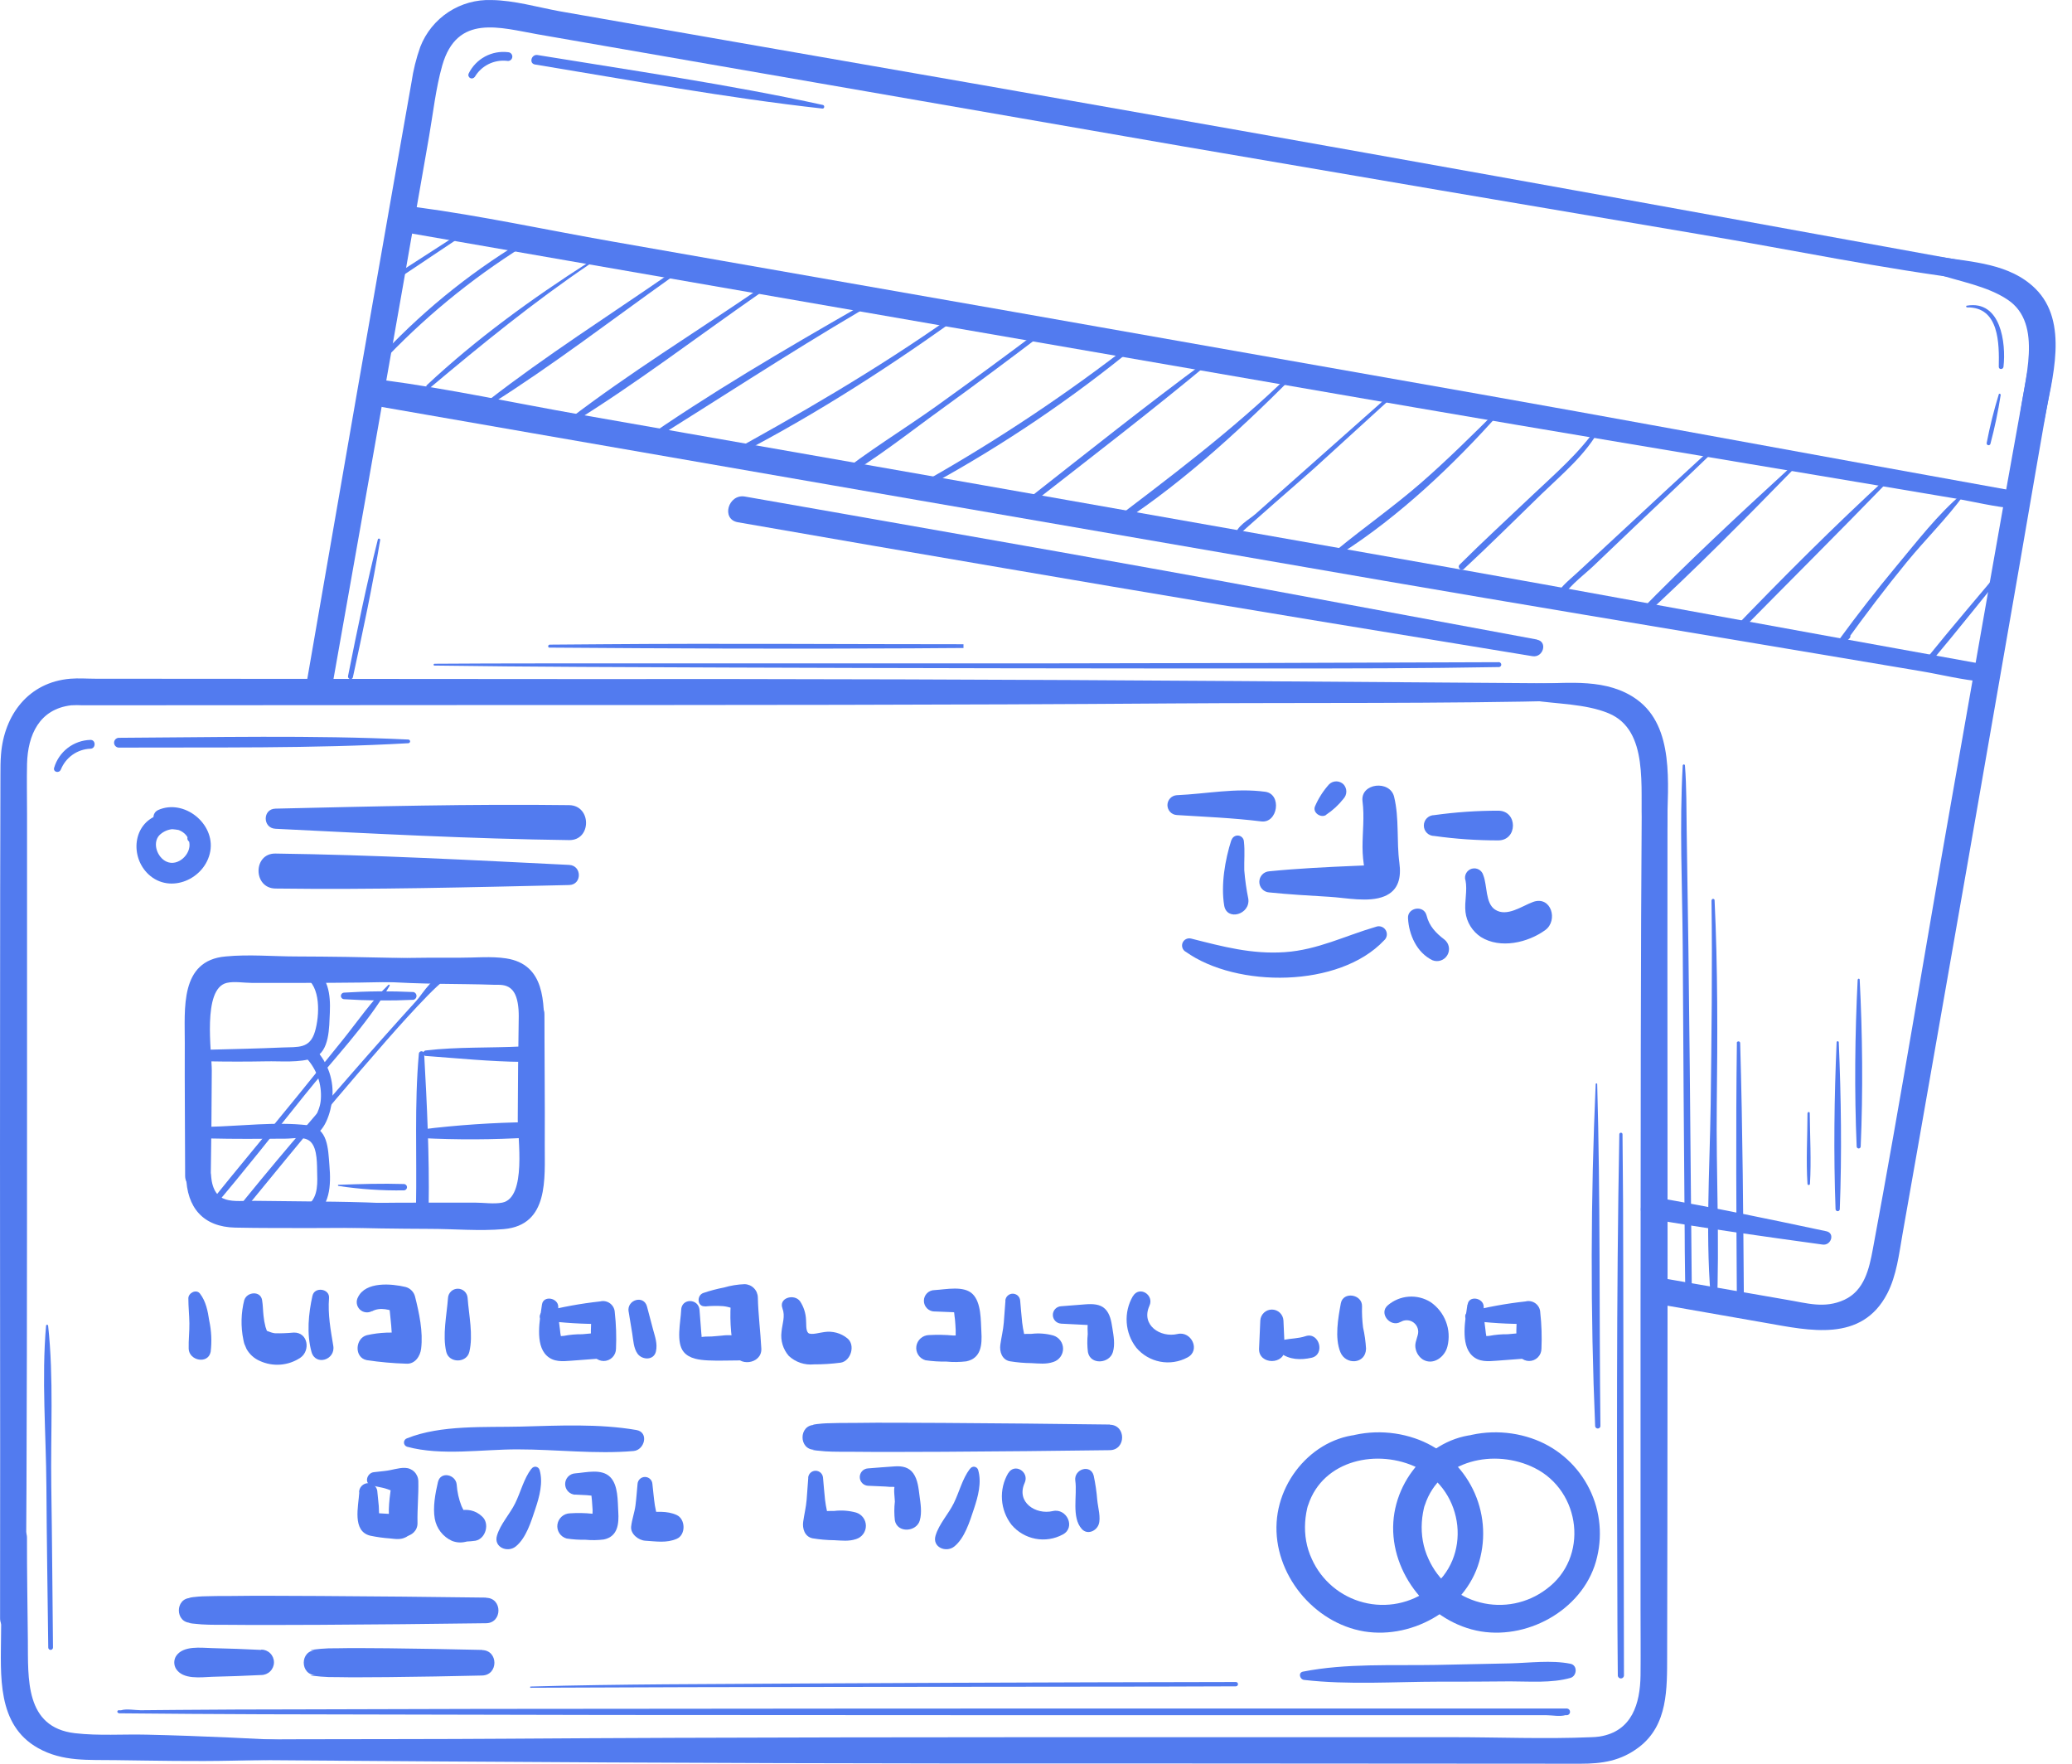 <?xml version="1.0" encoding="UTF-8"?> <svg xmlns="http://www.w3.org/2000/svg" width="94" height="80" viewBox="0 0 94 80" fill="none"> <path d="M20.734 10.658L18.154 12.324C18.039 12.399 18.154 12.583 18.26 12.507L20.816 10.798C20.903 10.74 20.816 10.597 20.732 10.656L20.734 10.658Z" fill="#527BEF"></path> <path d="M24.098 10.701C21.628 12.137 19.378 13.919 17.415 15.995C17.311 16.108 17.477 16.276 17.584 16.165C19.551 14.121 21.778 12.345 24.207 10.882C24.225 10.865 24.236 10.842 24.239 10.818C24.242 10.793 24.237 10.769 24.224 10.748C24.212 10.726 24.192 10.71 24.169 10.701C24.146 10.693 24.121 10.692 24.098 10.699V10.701Z" fill="#527BEF"></path> <path d="M26.708 11.893C24.14 13.536 21.597 15.378 19.366 17.468C19.278 17.55 19.408 17.674 19.497 17.599C21.852 15.623 24.207 13.702 26.757 11.977C26.808 11.943 26.757 11.859 26.708 11.893Z" fill="#527BEF"></path> <path d="M30.326 12.448C27.599 14.332 24.762 16.135 22.143 18.171C22.05 18.242 22.17 18.395 22.271 18.333C25.069 16.573 27.727 14.525 30.421 12.611C30.52 12.541 30.421 12.379 30.326 12.448Z" fill="#527BEF"></path> <path d="M34.337 13.169C31.504 15.101 28.543 16.926 25.819 19.011C25.708 19.096 25.805 19.284 25.933 19.206C28.853 17.406 31.615 15.29 34.432 13.332C34.529 13.264 34.432 13.104 34.337 13.171V13.169Z" fill="#527BEF"></path> <path d="M38.973 13.916C35.587 15.858 32.173 17.851 28.973 20.091C28.855 20.175 28.962 20.37 29.09 20.29C32.421 18.224 35.689 16.072 39.068 14.084C39.086 14.069 39.098 14.049 39.103 14.027C39.107 14.004 39.103 13.981 39.091 13.961C39.08 13.941 39.061 13.926 39.04 13.919C39.018 13.911 38.994 13.912 38.973 13.921V13.916Z" fill="#527BEF"></path> <path d="M43.113 14.407C39.745 16.78 36.22 18.821 32.611 20.796C32.474 20.871 32.595 21.07 32.732 21.002C36.395 19.177 39.885 16.955 43.213 14.586C43.317 14.513 43.213 14.339 43.113 14.414V14.407Z" fill="#527BEF"></path> <path d="M47.205 14.954C45.635 16.135 44.053 17.296 42.459 18.437C40.953 19.511 39.336 20.485 37.895 21.645C37.801 21.723 37.923 21.871 38.025 21.812C39.668 20.88 41.194 19.655 42.726 18.549C44.257 17.442 45.803 16.292 47.32 15.137C47.428 15.055 47.32 14.872 47.214 14.954H47.205Z" fill="#527BEF"></path> <path d="M51.389 15.544C48.446 17.834 45.341 19.909 42.098 21.75C42.071 21.77 42.053 21.799 42.047 21.832C42.04 21.864 42.046 21.898 42.062 21.927C42.079 21.955 42.106 21.977 42.137 21.987C42.169 21.997 42.203 21.996 42.233 21.982C45.526 20.179 48.643 18.071 51.543 15.687C51.647 15.601 51.499 15.457 51.395 15.539L51.389 15.544Z" fill="#527BEF"></path> <path d="M54.779 16.338C52.005 18.379 49.303 20.537 46.59 22.665C46.452 22.775 46.649 22.97 46.787 22.86C49.493 20.747 52.229 18.651 54.869 16.455C54.932 16.4 54.847 16.287 54.779 16.338Z" fill="#527BEF"></path> <path d="M58.477 17.028C55.876 19.558 53.029 21.674 50.154 23.868C50.028 23.965 50.139 24.177 50.281 24.087C53.319 22.198 56.079 19.67 58.598 17.151C58.675 17.074 58.556 16.957 58.477 17.032V17.028Z" fill="#527BEF"></path> <path d="M63.029 17.93L58.936 21.559L56.956 23.315C56.662 23.576 56.061 23.875 56.043 24.312C56.043 24.343 56.054 24.373 56.073 24.398C56.092 24.423 56.119 24.441 56.149 24.448C56.19 24.466 56.237 24.469 56.28 24.457C56.324 24.446 56.362 24.42 56.39 24.385C56.411 24.363 56.424 24.334 56.428 24.304C56.432 24.274 56.425 24.243 56.41 24.217L56.39 24.18C56.371 24.149 56.34 24.127 56.305 24.119C56.27 24.11 56.233 24.116 56.202 24.134C56.17 24.152 56.148 24.182 56.138 24.217C56.129 24.252 56.133 24.289 56.151 24.321C56.129 24.279 59.352 21.495 59.619 21.245L63.138 18.038C63.211 17.972 63.104 17.864 63.029 17.93Z" fill="#527BEF"></path> <path d="M67.95 18.589C66.805 19.726 65.668 20.858 64.45 21.917C63.233 22.975 61.915 23.897 60.67 24.919C60.559 25.011 60.703 25.193 60.821 25.117C63.483 23.424 65.978 21.055 68.065 18.704C68.134 18.625 68.025 18.521 67.95 18.589Z" fill="#527BEF"></path> <path d="M72.474 19.345C71.656 20.548 70.555 21.482 69.506 22.477C68.41 23.519 67.288 24.545 66.22 25.61C66.094 25.735 66.285 25.925 66.415 25.805C67.615 24.691 68.774 23.534 69.947 22.397C70.893 21.484 71.974 20.59 72.598 19.41C72.607 19.395 72.609 19.377 72.604 19.36C72.6 19.343 72.588 19.329 72.573 19.32C72.558 19.311 72.54 19.309 72.523 19.314C72.506 19.318 72.492 19.329 72.483 19.345H72.474Z" fill="#527BEF"></path> <path d="M77.754 20.241C76.369 21.506 74.996 22.785 73.62 24.061L71.557 25.974C71.146 26.356 70.681 26.688 70.493 27.23C70.442 27.376 70.675 27.48 70.745 27.338C71.046 26.67 71.743 26.184 72.265 25.695L74.178 23.87C75.412 22.701 76.648 21.535 77.871 20.354C77.948 20.279 77.833 20.172 77.754 20.237V20.241Z" fill="#527BEF"></path> <path d="M81.247 21.179C78.888 23.342 76.513 25.546 74.282 27.84C74.258 27.868 74.245 27.903 74.246 27.94C74.247 27.977 74.262 28.012 74.288 28.038C74.314 28.064 74.349 28.079 74.385 28.08C74.422 28.081 74.457 28.069 74.485 28.045C76.849 25.887 79.124 23.583 81.36 21.291C81.373 21.275 81.379 21.255 81.379 21.235C81.378 21.215 81.369 21.196 81.355 21.182C81.341 21.168 81.322 21.159 81.302 21.159C81.282 21.158 81.262 21.164 81.247 21.177V21.179Z" fill="#527BEF"></path> <path d="M85.62 21.654C83.196 23.879 80.85 26.23 78.568 28.601C78.437 28.738 78.645 28.948 78.778 28.811C81.093 26.462 83.433 24.131 85.729 21.765C85.742 21.75 85.748 21.731 85.747 21.712C85.747 21.692 85.739 21.674 85.725 21.66C85.711 21.646 85.693 21.638 85.674 21.637C85.654 21.636 85.635 21.642 85.62 21.654Z" fill="#527BEF"></path> <path d="M89.026 22.386C87.907 23.331 86.956 24.576 86.021 25.695C85.13 26.767 84.274 27.866 83.451 28.99C83.353 29.127 83.566 29.28 83.681 29.173L83.906 28.954C84.03 28.833 83.849 28.665 83.723 28.771C83.643 28.839 83.561 28.904 83.478 28.97L83.708 29.153C84.607 27.906 85.534 26.681 86.507 25.493C87.348 24.469 88.314 23.519 89.097 22.451C89.128 22.41 89.064 22.371 89.03 22.4L89.026 22.386Z" fill="#527BEF"></path> <path d="M91.268 25.241C89.955 26.809 88.615 28.364 87.338 29.947C87.235 30.073 87.41 30.253 87.52 30.129C88.838 28.563 90.109 26.953 91.401 25.365C91.47 25.279 91.35 25.157 91.277 25.243L91.268 25.241Z" fill="#527BEF"></path> <path d="M12.156 54.785L11.765 55.298C11.709 55.373 11.836 55.448 11.895 55.373L12.278 54.858C12.335 54.783 12.209 54.712 12.152 54.785H12.156Z" fill="#527BEF"></path> <path d="M76.34 34.713C76.188 37.433 76.32 40.189 76.34 42.909C76.363 47.266 76.392 51.623 76.429 55.979C76.429 56.983 76.453 57.987 76.462 58.987C76.466 59.024 76.483 59.057 76.51 59.081C76.537 59.106 76.573 59.119 76.609 59.119C76.645 59.119 76.68 59.106 76.707 59.081C76.735 59.057 76.752 59.024 76.756 58.987C76.692 51.899 76.639 44.809 76.52 37.721C76.502 36.719 76.52 35.713 76.44 34.713C76.438 34.702 76.432 34.692 76.423 34.684C76.414 34.677 76.403 34.673 76.392 34.673C76.38 34.673 76.369 34.677 76.36 34.684C76.352 34.692 76.345 34.702 76.343 34.713H76.34Z" fill="#527BEF"></path> <path d="M77.646 40.835C77.686 43.924 77.646 47.014 77.608 50.103C77.564 53.159 77.345 56.326 77.661 59.369C77.664 59.396 77.678 59.421 77.698 59.44C77.719 59.458 77.746 59.468 77.773 59.468C77.801 59.468 77.827 59.458 77.848 59.44C77.869 59.421 77.882 59.396 77.885 59.369C78.019 56.297 77.849 53.181 77.885 50.103C77.922 47.025 77.931 43.924 77.785 40.835C77.785 40.751 77.652 40.75 77.653 40.835H77.646Z" fill="#527BEF"></path> <path d="M78.797 47.314C78.744 51.268 78.775 55.225 78.797 59.179C78.801 59.219 78.82 59.255 78.849 59.282C78.879 59.308 78.917 59.323 78.957 59.323C78.996 59.323 79.034 59.308 79.064 59.282C79.093 59.255 79.112 59.219 79.116 59.179C79.087 55.223 79.06 51.266 78.946 47.314C78.946 47.293 78.938 47.273 78.924 47.258C78.909 47.244 78.889 47.235 78.868 47.235C78.847 47.235 78.827 47.244 78.812 47.258C78.798 47.273 78.79 47.293 78.79 47.314H78.797Z" fill="#527BEF"></path> <path d="M19.711 30.189C24.142 30.252 28.57 30.261 33 30.279C41.203 30.309 49.404 30.323 57.605 30.321C61.074 30.321 64.542 30.321 68.01 30.257C68.037 30.253 68.062 30.24 68.08 30.22C68.098 30.2 68.108 30.174 68.108 30.147C68.108 30.119 68.098 30.093 68.08 30.073C68.062 30.053 68.037 30.04 68.01 30.036C60.952 30.065 53.894 30.084 46.835 30.091C39.369 30.091 31.903 30.091 24.436 30.091C22.854 30.091 21.277 30.096 19.706 30.107C19.696 30.109 19.687 30.115 19.681 30.123C19.674 30.13 19.671 30.14 19.671 30.15C19.671 30.16 19.674 30.17 19.681 30.178C19.687 30.186 19.696 30.191 19.706 30.193L19.711 30.189Z" fill="#527BEF"></path> <path d="M5.389 77.713C7.564 77.735 9.739 77.749 11.915 77.757C17.148 77.771 22.375 77.782 27.595 77.79C33.923 77.79 40.252 77.793 46.58 77.8H70.152C70.413 77.8 70.758 77.87 71.01 77.8C71.037 77.796 71.064 77.796 71.092 77.8C71.129 77.796 71.164 77.778 71.189 77.75C71.214 77.722 71.228 77.686 71.228 77.648C71.228 77.61 71.214 77.574 71.189 77.546C71.164 77.517 71.129 77.5 71.092 77.496H48.929C42.601 77.496 36.276 77.499 29.956 77.507C24.46 77.507 18.964 77.516 13.468 77.536C11.672 77.536 9.877 77.544 8.083 77.559L6.387 77.574C6.147 77.574 5.73 77.499 5.5 77.574C5.463 77.579 5.425 77.579 5.387 77.574C5.37 77.574 5.354 77.581 5.342 77.593C5.33 77.605 5.323 77.621 5.323 77.638C5.323 77.655 5.33 77.671 5.342 77.683C5.354 77.695 5.37 77.702 5.387 77.702L5.389 77.713Z" fill="#527BEF"></path> <path d="M24.07 76.555C33.591 76.506 43.114 76.517 52.638 76.501L56.066 76.49C56.092 76.49 56.117 76.479 56.136 76.461C56.154 76.442 56.164 76.417 56.164 76.391C56.164 76.365 56.154 76.34 56.136 76.321C56.117 76.303 56.092 76.293 56.066 76.293C47.435 76.307 38.805 76.342 30.174 76.398C28.14 76.415 26.105 76.44 24.07 76.499C24.064 76.5 24.058 76.504 24.054 76.509C24.05 76.514 24.048 76.521 24.048 76.527C24.048 76.534 24.05 76.54 24.054 76.545C24.058 76.55 24.064 76.554 24.07 76.555Z" fill="#527BEF"></path> <path d="M73.464 51.439C73.326 58.883 73.355 66.335 73.378 73.779C73.378 74.522 73.393 75.265 73.395 76.008C73.399 76.042 73.415 76.074 73.441 76.097C73.467 76.12 73.5 76.132 73.534 76.132C73.569 76.132 73.602 76.12 73.628 76.097C73.654 76.074 73.67 76.042 73.674 76.008C73.663 69.801 73.652 63.6 73.641 57.403C73.641 55.416 73.63 53.428 73.608 51.439C73.606 51.422 73.597 51.406 73.584 51.395C73.57 51.384 73.554 51.378 73.536 51.378C73.519 51.378 73.502 51.384 73.489 51.395C73.476 51.406 73.467 51.422 73.464 51.439Z" fill="#527BEF"></path> <path d="M72.391 49.174C72.163 54.316 72.148 59.548 72.367 64.69C72.371 64.719 72.385 64.746 72.407 64.766C72.429 64.785 72.457 64.796 72.487 64.796C72.516 64.796 72.544 64.785 72.566 64.766C72.588 64.746 72.603 64.719 72.606 64.69C72.548 59.522 72.606 54.342 72.46 49.174C72.46 49.165 72.457 49.156 72.45 49.149C72.444 49.143 72.435 49.139 72.425 49.139C72.416 49.139 72.407 49.143 72.401 49.149C72.394 49.156 72.391 49.165 72.391 49.174Z" fill="#527BEF"></path> <path d="M2.09 60.127C1.882 62.525 2.09 65.019 2.105 67.428C2.119 69.838 2.161 72.295 2.189 74.73C2.189 74.759 2.2 74.786 2.22 74.806C2.24 74.826 2.268 74.838 2.296 74.838C2.325 74.838 2.352 74.826 2.372 74.806C2.393 74.786 2.404 74.759 2.404 74.73C2.378 72.299 2.364 69.865 2.327 67.428C2.291 64.991 2.444 62.525 2.183 60.127C2.181 60.116 2.175 60.106 2.167 60.099C2.158 60.092 2.148 60.088 2.137 60.088C2.126 60.088 2.115 60.092 2.106 60.099C2.098 60.106 2.092 60.116 2.09 60.127Z" fill="#527BEF"></path> <path d="M17.625 44.669C16.853 45.399 16.23 46.322 15.566 47.148C14.902 47.973 14.215 48.825 13.536 49.661C12.18 51.333 10.785 52.976 9.447 54.663C9.35 54.785 9.517 54.959 9.621 54.836C11.057 53.155 12.426 51.408 13.81 49.683C15.088 48.082 16.65 46.489 17.678 44.711C17.681 44.704 17.682 44.696 17.68 44.688C17.679 44.68 17.674 44.673 17.668 44.669C17.662 44.664 17.654 44.661 17.647 44.661C17.639 44.661 17.631 44.664 17.625 44.669Z" fill="#527BEF"></path> <path d="M20.313 44.428C20.313 44.395 20.322 44.36 20.326 44.327C20.326 44.319 20.323 44.312 20.319 44.305C20.315 44.298 20.309 44.293 20.302 44.289C19.755 44.052 19.178 45.076 18.889 45.395C17.916 46.465 16.956 47.543 16.009 48.63C14.147 50.757 12.298 52.905 10.532 55.116C10.421 55.254 10.614 55.453 10.729 55.315C12.234 53.489 13.723 51.642 15.257 49.838C16.005 48.956 16.759 48.08 17.518 47.212C17.721 46.978 20.149 44.216 20.291 44.435C20.291 44.437 20.292 44.44 20.294 44.441C20.296 44.443 20.298 44.444 20.3 44.444C20.303 44.444 20.305 44.443 20.307 44.441C20.308 44.44 20.309 44.437 20.309 44.435L20.313 44.428Z" fill="#527BEF"></path> <path d="M24.93 29.375C30.391 29.417 35.882 29.438 41.346 29.408C42.125 29.408 42.797 29.392 43.71 29.392V29.222C38.233 29.222 32.757 29.178 27.292 29.222L24.942 29.24C24.855 29.24 24.84 29.377 24.93 29.377V29.375Z" fill="#527BEF"></path> <path d="M82 50.486C82 51.554 81.929 52.639 82 53.705C82.003 53.718 82.01 53.73 82.02 53.738C82.03 53.746 82.043 53.751 82.056 53.751C82.069 53.751 82.082 53.746 82.092 53.738C82.103 53.73 82.109 53.718 82.112 53.705C82.176 52.639 82.112 51.554 82.103 50.486C82.103 50.474 82.098 50.462 82.089 50.453C82.08 50.444 82.068 50.439 82.055 50.439C82.043 50.439 82.031 50.444 82.022 50.453C82.013 50.462 82.008 50.474 82.008 50.486H82Z" fill="#527BEF"></path> <path d="M83.322 47.268C83.214 49.773 83.18 52.336 83.273 54.842C83.273 54.867 83.283 54.892 83.301 54.91C83.319 54.928 83.344 54.939 83.369 54.939C83.395 54.939 83.42 54.928 83.438 54.91C83.456 54.892 83.466 54.867 83.466 54.842C83.561 52.336 83.526 49.773 83.419 47.268C83.416 47.257 83.41 47.247 83.402 47.239C83.393 47.232 83.382 47.228 83.37 47.228C83.359 47.228 83.348 47.232 83.339 47.239C83.33 47.247 83.324 47.257 83.322 47.268Z" fill="#527BEF"></path> <path d="M84.277 44.428C84.151 46.929 84.125 49.501 84.231 52.001C84.231 52.026 84.241 52.049 84.258 52.066C84.275 52.083 84.298 52.093 84.323 52.093C84.347 52.093 84.37 52.083 84.387 52.066C84.404 52.049 84.414 52.026 84.414 52.001C84.521 49.499 84.496 46.927 84.368 44.428C84.366 44.418 84.361 44.409 84.353 44.403C84.345 44.396 84.335 44.393 84.325 44.393C84.315 44.393 84.305 44.396 84.298 44.403C84.29 44.409 84.284 44.418 84.282 44.428H84.277Z" fill="#527BEF"></path> <path d="M89.238 13.943C90.707 13.918 90.698 15.599 90.678 16.636C90.678 16.776 90.877 16.769 90.892 16.636C91.014 15.557 90.773 13.6 89.227 13.865C89.181 13.865 89.194 13.943 89.238 13.943Z" fill="#527BEF"></path> <path d="M90.677 17.893C90.454 18.617 90.271 19.352 90.129 20.095C90.126 20.116 90.13 20.138 90.142 20.156C90.154 20.174 90.172 20.187 90.193 20.192C90.213 20.198 90.235 20.196 90.254 20.186C90.274 20.177 90.289 20.16 90.297 20.14C90.492 19.409 90.648 18.667 90.764 17.919C90.773 17.861 90.689 17.835 90.673 17.893H90.677Z" fill="#527BEF"></path> <path d="M17.142 24.468C16.628 26.511 16.201 28.594 15.79 30.662C15.761 30.805 15.972 30.867 16.009 30.722C16.458 28.66 16.902 26.579 17.247 24.496C17.258 24.43 17.161 24.399 17.142 24.468Z" fill="#527BEF"></path> <path d="M59.163 76.199C61.17 76.431 63.275 76.28 65.3 76.278C66.369 76.278 67.439 76.278 68.507 76.265C69.385 76.265 70.391 76.351 71.245 76.108C71.546 76.022 71.579 75.531 71.245 75.466C70.374 75.292 69.394 75.427 68.507 75.449C67.391 75.475 66.274 75.498 65.157 75.519C63.171 75.555 61.066 75.438 59.111 75.823C58.883 75.869 58.965 76.177 59.163 76.199Z" fill="#527BEF"></path> <path d="M9.477 48.141C10.336 48.157 11.196 48.157 12.057 48.141C12.712 48.124 13.603 48.221 14.234 47.982C14.964 47.706 14.93 46.585 14.964 45.934C15.001 45.103 14.902 44.26 14.11 43.833C13.791 43.661 13.504 44.148 13.825 44.322C14.565 44.72 14.501 46.065 14.291 46.783C14.057 47.582 13.524 47.483 12.807 47.513C11.701 47.562 10.591 47.584 9.483 47.613C9.416 47.619 9.354 47.649 9.309 47.698C9.263 47.747 9.238 47.812 9.238 47.879C9.238 47.946 9.263 48.01 9.309 48.059C9.354 48.108 9.416 48.139 9.483 48.144L9.477 48.141Z" fill="#527BEF"></path> <path d="M9.478 51.638C10.633 51.666 11.787 51.658 12.946 51.649C13.329 51.649 13.819 51.523 14.092 51.791C14.414 52.109 14.377 52.849 14.39 53.27C14.41 53.84 14.39 54.447 13.824 54.751C13.505 54.922 13.79 55.41 14.109 55.238C14.987 54.765 15.022 53.761 14.945 52.865C14.883 52.102 14.885 51.144 13.956 51.039C12.51 50.873 10.936 51.076 9.481 51.111C9.411 51.111 9.344 51.139 9.294 51.188C9.245 51.238 9.217 51.305 9.217 51.375C9.217 51.446 9.245 51.513 9.294 51.562C9.344 51.612 9.411 51.64 9.481 51.64L9.478 51.638Z" fill="#527BEF"></path> <path d="M14.082 51.563C14.737 51.419 15.015 50.428 15.071 49.855C15.116 49.449 15.072 49.038 14.943 48.651C14.813 48.263 14.601 47.908 14.321 47.611C14.065 47.343 13.677 47.741 13.918 48.015C14.143 48.263 14.315 48.553 14.425 48.869C14.535 49.186 14.579 49.521 14.556 49.855C14.52 50.481 14.098 50.895 13.987 51.465C13.983 51.478 13.983 51.493 13.987 51.507C13.99 51.52 13.998 51.533 14.008 51.543C14.018 51.553 14.03 51.56 14.044 51.563C14.057 51.567 14.072 51.567 14.085 51.563H14.082Z" fill="#527BEF"></path> <path d="M19.003 47.788C18.796 50.087 18.917 52.422 18.873 54.725C18.873 55.09 19.443 55.09 19.448 54.725C19.483 52.418 19.37 50.09 19.242 47.788C19.238 47.759 19.224 47.733 19.202 47.713C19.18 47.694 19.152 47.683 19.122 47.683C19.093 47.683 19.064 47.694 19.042 47.713C19.02 47.733 19.006 47.759 19.003 47.788Z" fill="#527BEF"></path> <path d="M19.311 47.896C20.76 48.002 22.232 48.152 23.692 48.166C24.145 48.166 24.141 47.436 23.692 47.465C22.232 47.54 20.753 47.478 19.311 47.648C19.28 47.652 19.252 47.666 19.232 47.69C19.212 47.712 19.2 47.742 19.2 47.773C19.2 47.804 19.212 47.834 19.232 47.857C19.252 47.88 19.28 47.894 19.311 47.898V47.896Z" fill="#527BEF"></path> <path d="M19.126 51.622C20.749 51.705 22.375 51.697 23.997 51.6C24.442 51.565 24.455 50.901 23.997 50.899C22.368 50.92 20.743 51.03 19.126 51.229C19.078 51.234 19.032 51.257 18.999 51.293C18.966 51.329 18.948 51.377 18.948 51.426C18.948 51.475 18.966 51.522 18.999 51.558C19.032 51.594 19.078 51.617 19.126 51.622Z" fill="#527BEF"></path> <path d="M15.598 45.322C16.651 45.39 17.707 45.399 18.762 45.35C18.8 45.339 18.834 45.316 18.859 45.285C18.883 45.253 18.896 45.214 18.896 45.174C18.896 45.134 18.883 45.095 18.859 45.063C18.834 45.031 18.8 45.008 18.762 44.998C17.707 44.948 16.651 44.957 15.598 45.025C15.561 45.029 15.528 45.046 15.503 45.074C15.478 45.101 15.465 45.137 15.465 45.174C15.465 45.211 15.478 45.246 15.503 45.273C15.528 45.301 15.561 45.318 15.598 45.322Z" fill="#527BEF"></path> <path d="M15.343 53.792C16.334 53.942 17.335 54.01 18.337 53.993C18.372 53.989 18.405 53.972 18.428 53.946C18.452 53.919 18.465 53.885 18.465 53.85C18.465 53.814 18.452 53.78 18.428 53.754C18.405 53.727 18.372 53.71 18.337 53.706C17.337 53.674 16.353 53.706 15.354 53.741C15.327 53.741 15.318 53.787 15.354 53.792H15.343Z" fill="#527BEF"></path> <path d="M2.76 34.908C2.868 34.638 3.051 34.404 3.289 34.236C3.526 34.068 3.808 33.972 4.099 33.961C4.356 33.961 4.356 33.55 4.099 33.561C3.726 33.572 3.367 33.699 3.072 33.926C2.777 34.153 2.561 34.467 2.456 34.824C2.399 35.023 2.684 35.091 2.757 34.908H2.76Z" fill="#527BEF"></path> <path d="M18.533 33.545C14.181 33.337 9.607 33.446 5.377 33.466C5.322 33.471 5.271 33.497 5.233 33.538C5.196 33.579 5.175 33.632 5.175 33.688C5.175 33.743 5.196 33.797 5.233 33.838C5.271 33.879 5.322 33.905 5.377 33.91C9.607 33.892 14.183 33.959 18.533 33.711C18.553 33.708 18.571 33.698 18.584 33.682C18.598 33.667 18.605 33.648 18.605 33.628C18.605 33.608 18.598 33.588 18.584 33.573C18.571 33.558 18.553 33.548 18.533 33.545Z" fill="#527BEF"></path> <path d="M21.538 3.491C21.685 3.241 21.901 3.04 22.16 2.91C22.419 2.781 22.71 2.729 22.998 2.76C23.025 2.767 23.053 2.768 23.081 2.762C23.108 2.757 23.134 2.747 23.157 2.731C23.18 2.715 23.199 2.695 23.214 2.671C23.228 2.647 23.238 2.621 23.241 2.593C23.245 2.566 23.243 2.538 23.235 2.511C23.227 2.485 23.214 2.46 23.196 2.439C23.178 2.417 23.156 2.4 23.131 2.388C23.106 2.376 23.079 2.369 23.051 2.368C22.69 2.323 22.325 2.392 22.004 2.564C21.684 2.737 21.426 3.004 21.264 3.33C21.246 3.366 21.242 3.407 21.253 3.445C21.265 3.484 21.29 3.516 21.325 3.536C21.359 3.557 21.4 3.563 21.439 3.554C21.478 3.545 21.512 3.522 21.534 3.489L21.538 3.491Z" fill="#527BEF"></path> <path d="M37.334 4.761C33.08 3.83 28.559 3.18 24.387 2.496C24.106 2.45 23.986 2.877 24.269 2.925C28.604 3.637 32.938 4.438 37.312 4.924C37.405 4.933 37.423 4.781 37.334 4.761Z" fill="#527BEF"></path> <path d="M71.639 31.003L56.143 30.892C46.019 30.82 35.895 30.79 25.771 30.801L4.328 30.786C3.954 30.786 3.565 30.755 3.191 30.786C1.287 30.945 0.188 32.429 0.046 34.218C0.02 34.53 0.02 34.839 0.02 35.151C0.009 38.599 0.004 42.047 0.004 45.497C-0.009 54.504 0.016 63.511 0.004 72.514C0.004 72.809 0.004 73.107 0.004 73.403C0.004 74.151 1.163 74.153 1.168 73.403C1.227 65.462 1.225 57.522 1.227 49.577C1.227 45.353 1.227 41.129 1.227 36.905C1.227 36.151 1.21 35.395 1.227 34.642C1.261 33.335 1.785 32.159 3.235 31.991C3.406 31.981 3.578 31.981 3.749 31.991L23.048 31.98C33.088 31.98 43.139 31.98 53.182 31.907C59.237 31.865 65.303 31.929 71.356 31.777H71.639C72.137 31.777 72.137 31.005 71.639 31.002V31.003Z" fill="#527BEF"></path> <path d="M69.526 31.767C70.632 31.935 71.93 31.922 72.97 32.351C74.843 33.123 74.383 35.774 74.504 37.462C74.555 38.179 75.623 38.192 75.633 37.462C75.659 35.582 75.978 32.975 74.261 31.73C72.917 30.757 71.187 30.987 69.63 31.013C69.21 31.013 69.082 31.706 69.526 31.776V31.767Z" fill="#527BEF"></path> <path d="M4.017 79.783L19.899 79.896C30.207 79.968 40.516 79.998 50.825 79.987L71.701 80C72.674 80 73.526 79.883 74.364 79.242C75.673 78.235 75.629 76.594 75.633 75.102C75.642 71.315 75.648 67.529 75.649 63.743C75.662 54.676 75.636 45.609 75.649 36.544C75.649 36.239 75.649 35.934 75.649 35.631C75.649 34.881 74.492 34.881 74.486 35.631C74.428 43.619 74.433 51.609 74.426 59.599C74.426 64.058 74.426 68.519 74.426 72.981C74.426 73.983 74.437 74.989 74.426 75.991C74.408 77.269 74.044 78.529 72.573 78.766C72.447 78.784 72.319 78.794 72.192 78.797C70.096 78.886 67.977 78.797 65.879 78.797H53.525C43.339 78.797 33.153 78.797 22.969 78.866C16.75 78.91 10.52 78.843 4.302 78.998H4.023C3.525 78.998 3.523 79.77 4.023 79.774L4.017 79.783Z" fill="#527BEF"></path> <path d="M14.239 79.007C11.712 78.868 9.19 78.739 6.66 78.682C5.59 78.656 4.469 78.74 3.401 78.616C1.119 78.35 1.28 76.128 1.264 74.396C1.249 72.846 1.22 71.293 1.224 69.747C1.224 69.016 0.095 69.016 0.094 69.747C0.094 71.207 0.057 72.667 0.048 74.128C0.039 75.988 -0.157 78.233 1.726 79.29C2.846 79.92 4.02 79.817 5.25 79.838C7.023 79.861 8.801 79.9 10.575 79.861L14.239 79.781C14.741 79.77 14.735 79.033 14.239 79.005V79.007Z" fill="#527BEF"></path> <path d="M89.965 11.995L79.417 10.077C71.685 8.671 63.949 7.283 56.211 5.911C48.472 4.54 40.722 3.181 32.96 1.835L25.384 0.51C24.388 0.327 23.316 0.013 22.299 0.002C21.607 -0.024 20.923 0.167 20.344 0.547C19.765 0.928 19.318 1.479 19.067 2.125C18.881 2.649 18.747 3.189 18.667 3.739C18.377 5.369 18.089 7 17.803 8.633C16.756 14.585 15.716 20.54 14.686 26.497C14.425 28.007 14.164 29.516 13.901 31.024C13.773 31.754 14.903 32.081 15.034 31.336C16.119 25.238 17.197 19.138 18.269 13.036C18.667 10.749 19.067 8.462 19.468 6.174C19.651 5.117 19.769 4.013 20.061 2.978C20.733 0.605 22.69 1.26 24.404 1.558L31.396 2.773C38.819 4.063 46.242 5.351 53.666 6.638C61.468 7.976 69.272 9.305 77.079 10.623C81.234 11.318 85.401 12.196 89.583 12.713C89.643 12.713 89.704 12.733 89.766 12.744C90.253 12.824 90.466 12.085 89.972 11.995H89.965Z" fill="#527BEF"></path> <path d="M91.777 22.34L84.528 21.028C78.725 19.976 72.926 18.901 67.119 17.875C60.087 16.634 53.054 15.393 46.023 14.153L27.769 10.953C24.811 10.435 21.845 9.788 18.868 9.392L18.736 9.37C17.97 9.235 17.641 10.411 18.413 10.546C20.834 10.97 23.254 11.39 25.675 11.809L43.119 14.839C50.157 16.056 57.196 17.273 64.235 18.49C70.329 19.54 76.429 20.551 82.526 21.573L88.603 22.594C89.536 22.751 90.499 22.999 91.443 23.07C91.487 23.07 91.531 23.085 91.575 23.092C92.06 23.174 92.274 22.433 91.781 22.344L91.777 22.34Z" fill="#527BEF"></path> <path d="M90.316 30.189L83.068 28.877C77.265 27.826 71.465 26.75 65.659 25.724C58.626 24.483 51.594 23.242 44.562 22.002L26.308 18.802C23.351 18.284 20.384 17.638 17.407 17.242L17.276 17.22C16.509 17.085 16.18 18.26 16.952 18.395C19.373 18.819 21.793 19.24 24.214 19.659L41.658 22.689C48.697 23.906 55.736 25.123 62.774 26.34C68.868 27.389 74.968 28.401 81.065 29.423L87.142 30.443C88.075 30.6 89.039 30.848 89.982 30.92C90.026 30.92 90.07 30.934 90.114 30.942C90.599 31.024 90.813 30.282 90.32 30.193L90.316 30.189Z" fill="#527BEF"></path> <path d="M69.731 29.009L57.594 26.758C51.147 25.56 44.685 24.438 38.226 23.299L33.796 22.523C33.035 22.391 32.701 23.556 33.475 23.689C37.533 24.398 41.593 25.097 45.654 25.788C52.126 26.897 58.601 27.979 65.08 29.034L69.525 29.764C70.011 29.843 70.226 29.107 69.731 29.016V29.009Z" fill="#527BEF"></path> <path d="M87.781 12.399C88.84 12.755 90.154 12.967 91.081 13.595C92.724 14.69 91.812 17.275 91.629 18.93C91.565 19.558 92.62 19.704 92.739 19.08C93.093 17.2 93.885 14.604 92.328 13.082C91.174 11.952 89.482 11.888 87.98 11.65C87.883 11.63 87.782 11.647 87.697 11.698C87.612 11.75 87.55 11.832 87.524 11.927C87.497 12.023 87.509 12.125 87.555 12.213C87.602 12.3 87.68 12.367 87.774 12.399H87.781Z" fill="#527BEF"></path> <path d="M74.958 59.104L80.1 60.004C82.079 60.351 84.456 60.908 85.617 58.677C86.044 57.854 86.153 56.879 86.312 55.972C86.546 54.657 86.778 53.342 87.008 52.025C88.557 43.221 90.096 34.414 91.624 25.606C92.106 22.833 92.572 20.055 93.075 17.285C93.209 16.555 92.088 16.239 91.954 16.977C90.781 23.435 89.665 29.886 88.525 36.341C87.327 43.113 86.225 49.904 84.965 56.658C84.799 57.549 84.582 58.535 83.676 58.955C82.771 59.374 81.966 59.104 81.055 58.955L75.277 57.95C74.523 57.819 74.2 58.973 74.96 59.106L74.958 59.104Z" fill="#527BEF"></path> <path d="M22.473 43.586C19.467 43.479 16.464 43.393 13.457 43.384C12.397 43.384 11.287 43.28 10.232 43.384C8.142 43.566 8.39 45.782 8.383 47.299C8.374 49.307 8.397 51.315 8.399 53.334C8.399 54.084 9.551 54.084 9.562 53.334C9.586 51.742 9.604 50.151 9.608 48.559C9.608 47.726 9.169 44.849 10.285 44.583C10.623 44.503 11.077 44.583 11.422 44.583H13.613C15.438 44.583 17.254 44.568 19.072 44.503L22.466 44.38C22.564 44.374 22.656 44.33 22.724 44.258C22.791 44.186 22.828 44.091 22.828 43.992C22.828 43.894 22.791 43.799 22.724 43.727C22.656 43.655 22.564 43.611 22.466 43.605L22.473 43.586Z" fill="#527BEF"></path> <path d="M14.939 44.362C16.582 44.503 18.21 44.594 19.857 44.623C20.713 44.638 21.573 44.638 22.429 44.669C22.686 44.669 22.938 44.654 23.159 44.828C23.648 45.213 23.511 46.304 23.55 46.879C23.599 47.599 24.674 47.61 24.68 46.879C24.692 45.468 24.733 43.742 22.96 43.471C22.281 43.367 21.549 43.444 20.866 43.44C18.882 43.431 16.916 43.462 14.937 43.586C14.839 43.593 14.747 43.637 14.68 43.709C14.613 43.781 14.575 43.876 14.575 43.974C14.575 44.073 14.613 44.168 14.68 44.24C14.747 44.312 14.839 44.355 14.937 44.362H14.939Z" fill="#527BEF"></path> <path d="M10.624 55.538C13.576 55.645 16.524 55.731 19.477 55.74C20.587 55.74 21.748 55.848 22.856 55.751C24.913 55.569 24.707 53.451 24.714 51.943C24.725 49.963 24.7 47.984 24.698 46.005C24.698 45.255 23.546 45.255 23.535 46.005C23.511 47.595 23.493 49.187 23.489 50.777C23.489 51.602 23.904 54.333 22.783 54.55C22.405 54.623 21.943 54.55 21.56 54.55H19.311C17.548 54.55 15.781 54.565 14.017 54.628L10.624 54.751C10.526 54.757 10.434 54.801 10.366 54.873C10.299 54.945 10.262 55.04 10.262 55.139C10.262 55.237 10.299 55.332 10.366 55.404C10.434 55.476 10.526 55.52 10.624 55.526V55.538Z" fill="#527BEF"></path> <path d="M20.815 54.761C18.941 54.624 17.075 54.535 15.195 54.508L11.582 54.468C10.58 54.455 9.697 54.698 9.574 53.334C9.514 52.62 8.432 52.604 8.444 53.334C8.47 54.778 9.218 55.654 10.675 55.683C11.82 55.707 12.968 55.7 14.114 55.703C16.35 55.703 18.574 55.672 20.806 55.546C20.904 55.54 20.997 55.496 21.064 55.424C21.131 55.352 21.169 55.257 21.169 55.158C21.169 55.06 21.131 54.965 21.064 54.893C20.997 54.821 20.904 54.777 20.806 54.771L20.815 54.761Z" fill="#527BEF"></path> <path d="M62.382 65.085C60.062 64.803 58.061 66.788 57.917 69.042C57.766 71.382 59.591 73.62 61.893 74C64.149 74.365 66.639 72.905 67.161 70.626C67.427 69.519 67.269 68.352 66.718 67.355C66.167 66.357 65.263 65.602 64.184 65.238C61.849 64.442 58.985 65.42 58.359 67.994C58.2 68.64 59.144 68.894 59.348 68.268C60.022 66.202 62.528 65.691 64.321 66.583C66.44 67.636 66.799 70.665 64.857 72.083C64.434 72.403 63.944 72.623 63.424 72.727C62.904 72.831 62.367 72.817 61.853 72.684C61.339 72.552 60.861 72.306 60.456 71.964C60.05 71.622 59.727 71.193 59.511 70.709C58.536 68.624 59.98 65.722 62.382 65.557C62.444 65.557 62.503 65.533 62.547 65.489C62.591 65.445 62.616 65.386 62.616 65.324C62.616 65.262 62.591 65.202 62.547 65.158C62.503 65.115 62.444 65.09 62.382 65.09V65.085Z" fill="#527BEF"></path> <path d="M67.676 65.085C65.356 64.803 63.355 66.788 63.211 69.042C63.059 71.382 64.885 73.62 67.187 74C69.443 74.365 71.933 72.905 72.455 70.626C72.721 69.519 72.563 68.352 72.012 67.355C71.461 66.357 70.557 65.602 69.478 65.238C67.143 64.442 64.279 65.42 63.653 67.994C63.494 68.64 64.438 68.894 64.642 68.268C65.316 66.202 67.822 65.691 69.615 66.583C71.734 67.636 72.094 70.665 70.151 72.083C69.728 72.403 69.238 72.623 68.718 72.727C68.197 72.831 67.66 72.817 67.147 72.684C66.633 72.552 66.155 72.306 65.75 71.964C65.344 71.622 65.021 71.193 64.805 70.709C63.83 68.624 65.274 65.722 67.676 65.557C67.738 65.557 67.797 65.533 67.841 65.489C67.885 65.445 67.91 65.386 67.91 65.324C67.91 65.262 67.885 65.202 67.841 65.158C67.797 65.115 67.738 65.09 67.676 65.09V65.085Z" fill="#527BEF"></path> <path d="M53.385 36.969C54.679 37.051 55.924 37.099 57.218 37.258C57.976 37.352 58.164 36.018 57.401 35.914C56.056 35.731 54.734 36.009 53.385 36.069C53.271 36.077 53.163 36.127 53.085 36.211C53.007 36.294 52.963 36.405 52.963 36.519C52.963 36.634 53.007 36.744 53.085 36.828C53.163 36.911 53.271 36.962 53.385 36.969Z" fill="#527BEF"></path> <path d="M55.863 38.101C55.575 39.002 55.383 40.132 55.537 41.071C55.655 41.792 56.73 41.48 56.632 40.771C56.545 40.343 56.484 39.911 56.449 39.475C56.438 39.043 56.482 38.606 56.433 38.177C56.431 38.109 56.405 38.044 56.36 37.994C56.315 37.943 56.253 37.91 56.185 37.901C56.118 37.892 56.05 37.907 55.992 37.944C55.935 37.98 55.892 38.036 55.873 38.101H55.863Z" fill="#527BEF"></path> <path d="M57.583 40.479C58.485 40.571 59.396 40.624 60.301 40.677C61.059 40.72 62.085 40.949 62.804 40.655C63.468 40.383 63.571 39.78 63.485 39.136C63.353 38.145 63.485 37.128 63.248 36.148C63.065 35.365 61.707 35.514 61.813 36.343C61.904 37.05 61.813 37.719 61.813 38.426C61.815 38.767 61.847 39.107 61.91 39.443L62.17 39.244L61.497 39.273C60.192 39.328 58.881 39.392 57.581 39.521C57.459 39.529 57.345 39.582 57.261 39.671C57.178 39.761 57.131 39.878 57.131 40C57.131 40.123 57.178 40.24 57.261 40.329C57.345 40.418 57.459 40.472 57.581 40.479H57.583Z" fill="#527BEF"></path> <path d="M65.067 37.918C66.035 38.054 67.011 38.121 67.988 38.119C68.853 38.101 68.855 36.79 67.988 36.772C67.011 36.77 66.035 36.838 65.067 36.973C64.942 36.973 64.822 37.023 64.733 37.111C64.644 37.2 64.595 37.32 64.595 37.446C64.595 37.571 64.644 37.691 64.733 37.78C64.822 37.869 64.942 37.918 65.067 37.918Z" fill="#527BEF"></path> <path d="M66.484 39.919C66.58 40.399 66.431 40.885 66.484 41.367C66.51 41.596 66.587 41.816 66.708 42.012C66.829 42.208 66.992 42.375 67.184 42.502C68.064 43.05 69.311 42.763 70.105 42.186C70.697 41.755 70.377 40.624 69.558 40.908C69.05 41.091 68.36 41.613 67.823 41.257C67.38 40.961 67.478 40.162 67.292 39.698C67.278 39.645 67.252 39.595 67.218 39.551C67.184 39.507 67.142 39.471 67.094 39.443C67.045 39.416 66.992 39.398 66.937 39.391C66.882 39.385 66.826 39.389 66.773 39.403C66.719 39.418 66.669 39.443 66.626 39.477C66.582 39.511 66.545 39.554 66.518 39.602C66.491 39.65 66.473 39.703 66.466 39.758C66.459 39.813 66.463 39.869 66.478 39.923L66.484 39.919Z" fill="#527BEF"></path> <path d="M53.786 43.166C56.11 44.826 60.761 44.809 62.787 42.659C62.853 42.603 62.898 42.526 62.912 42.441C62.927 42.356 62.911 42.269 62.867 42.194C62.824 42.12 62.755 42.063 62.673 42.035C62.592 42.006 62.503 42.007 62.422 42.038C61.022 42.445 59.777 43.086 58.295 43.188C56.783 43.292 55.475 42.936 54.031 42.571C53.955 42.553 53.876 42.562 53.806 42.597C53.736 42.632 53.682 42.69 53.651 42.762C53.621 42.834 53.618 42.914 53.642 42.988C53.665 43.062 53.715 43.125 53.781 43.166H53.786Z" fill="#527BEF"></path> <path d="M63.877 41.648C63.916 42.401 64.277 43.214 64.986 43.555C65.107 43.604 65.243 43.608 65.367 43.565C65.491 43.523 65.596 43.437 65.662 43.324C65.728 43.211 65.752 43.077 65.728 42.948C65.705 42.819 65.635 42.703 65.533 42.62C65.148 42.328 64.84 42.014 64.719 41.525C64.599 41.036 63.854 41.16 63.877 41.638V41.648Z" fill="#527BEF"></path> <path d="M60.157 36.96C60.459 36.761 60.726 36.514 60.95 36.23C61.032 36.141 61.079 36.024 61.079 35.903C61.079 35.782 61.032 35.665 60.95 35.576C60.862 35.49 60.745 35.442 60.623 35.442C60.501 35.442 60.383 35.49 60.296 35.576C60.029 35.873 59.812 36.213 59.655 36.58C59.542 36.861 59.922 37.117 60.157 36.967V36.96Z" fill="#527BEF"></path> <path d="M8.545 58.894C8.545 59.27 8.587 59.646 8.592 60.022C8.598 60.398 8.549 60.793 8.56 61.176C8.576 61.724 9.449 61.895 9.558 61.311C9.614 60.84 9.592 60.364 9.492 59.9C9.427 59.469 9.343 59.028 9.071 58.675C8.901 58.458 8.541 58.648 8.545 58.894Z" fill="#527BEF"></path> <path d="M11.086 58.951C10.932 59.548 10.917 60.173 11.042 60.776C11.054 60.841 11.07 60.905 11.089 60.968C11.079 60.932 11.23 61.297 11.182 61.182C11.317 61.426 11.529 61.619 11.785 61.729C12.08 61.865 12.404 61.923 12.728 61.897C13.052 61.871 13.363 61.763 13.632 61.581C14.094 61.255 13.974 60.424 13.324 60.444C13.046 60.47 12.768 60.481 12.489 60.477C12.243 60.457 12.02 60.283 11.776 60.307L12.097 60.395C12.21 60.455 12.141 60.45 12.097 60.338C12.079 60.291 12.06 60.24 12.046 60.189C12.002 60.021 11.971 59.85 11.955 59.678C11.927 59.44 11.931 59.199 11.889 58.964C11.812 58.533 11.201 58.599 11.086 58.964V58.951Z" fill="#527BEF"></path> <path d="M14.177 58.765C13.994 59.583 13.906 60.497 14.131 61.32C14.313 61.97 15.226 61.685 15.12 61.047C15 60.316 14.868 59.63 14.927 58.874C14.96 58.447 14.268 58.352 14.177 58.772V58.765Z" fill="#527BEF"></path> <path d="M16.876 59.479C17.255 59.27 17.692 59.409 18.081 59.561L17.633 58.971C17.664 59.245 17.684 59.519 17.715 59.791C17.739 60.015 17.761 60.242 17.772 60.468C17.772 60.566 17.781 60.667 17.772 60.766C17.772 60.802 17.756 61.074 17.772 60.995L18.425 60.497C17.832 60.408 17.227 60.431 16.642 60.563C16.107 60.703 16.058 61.583 16.642 61.695C17.233 61.783 17.828 61.837 18.425 61.855C18.823 61.886 19.064 61.518 19.105 61.176C19.2 60.406 19.017 59.555 18.827 58.803C18.8 58.701 18.746 58.608 18.671 58.533C18.597 58.458 18.504 58.404 18.402 58.376C17.763 58.224 16.589 58.117 16.241 58.84C16.192 58.928 16.174 59.029 16.188 59.129C16.203 59.228 16.249 59.321 16.32 59.392C16.391 59.463 16.483 59.509 16.583 59.523C16.682 59.538 16.784 59.519 16.872 59.471L16.876 59.479Z" fill="#527BEF"></path> <path d="M20.325 58.87C20.268 59.643 20.066 60.561 20.246 61.32C20.369 61.837 21.17 61.837 21.292 61.32C21.475 60.561 21.27 59.643 21.214 58.87C21.206 58.758 21.157 58.652 21.074 58.574C20.991 58.497 20.883 58.454 20.769 58.454C20.656 58.454 20.547 58.497 20.465 58.574C20.382 58.652 20.332 58.758 20.325 58.87Z" fill="#527BEF"></path> <path d="M24.587 59.174C24.497 59.82 24.256 60.975 24.802 61.49C25.116 61.788 25.521 61.751 25.917 61.72L27.244 61.62C27.997 61.563 27.997 60.379 27.244 60.444L26.416 60.519C26.137 60.516 25.859 60.54 25.585 60.592C25.547 60.605 25.377 60.577 25.476 60.66C25.424 60.618 25.412 60.351 25.401 60.282C25.351 59.948 25.326 59.611 25.326 59.274C25.326 58.867 24.649 58.739 24.587 59.174Z" fill="#527BEF"></path> <path d="M24.631 59.886C25.538 60.006 26.453 60.062 27.369 60.053L26.849 59.531C26.799 60.078 26.792 60.627 26.828 61.174C26.828 61.322 26.887 61.464 26.992 61.569C27.097 61.674 27.239 61.733 27.387 61.733C27.535 61.733 27.677 61.674 27.782 61.569C27.887 61.464 27.946 61.322 27.946 61.174C27.97 60.626 27.952 60.077 27.891 59.531C27.888 59.452 27.868 59.373 27.831 59.302C27.795 59.232 27.742 59.17 27.679 59.122C27.615 59.074 27.541 59.041 27.463 59.025C27.384 59.009 27.304 59.011 27.226 59.031C26.351 59.126 25.483 59.284 24.631 59.504C24.448 59.555 24.426 59.856 24.631 59.889V59.886Z" fill="#527BEF"></path> <path d="M66.572 59.174C66.483 59.82 66.242 60.975 66.787 61.49C67.101 61.788 67.507 61.751 67.903 61.72L69.23 61.62C69.982 61.563 69.982 60.379 69.23 60.444L68.401 60.519C68.123 60.516 67.844 60.54 67.57 60.592C67.532 60.605 67.362 60.577 67.461 60.66C67.41 60.618 67.397 60.351 67.386 60.282C67.337 59.948 67.312 59.611 67.311 59.274C67.311 58.867 66.634 58.739 66.581 59.174H66.572Z" fill="#527BEF"></path> <path d="M66.616 59.886C67.524 60.006 68.439 60.062 69.354 60.053L68.834 59.531C68.784 60.078 68.778 60.627 68.814 61.174C68.814 61.322 68.873 61.464 68.977 61.569C69.082 61.674 69.224 61.733 69.372 61.733C69.52 61.733 69.663 61.674 69.767 61.569C69.872 61.464 69.931 61.322 69.931 61.174C69.955 60.626 69.937 60.077 69.876 59.531C69.874 59.452 69.853 59.373 69.817 59.302C69.78 59.232 69.728 59.17 69.664 59.122C69.6 59.074 69.526 59.041 69.448 59.025C69.37 59.009 69.289 59.011 69.212 59.031C68.336 59.126 67.469 59.284 66.616 59.504C66.433 59.555 66.412 59.856 66.616 59.889V59.886Z" fill="#527BEF"></path> <path d="M28.52 59.497C28.573 59.823 28.628 60.15 28.681 60.477C28.734 60.804 28.741 61.145 28.924 61.404C29.137 61.694 29.665 61.715 29.758 61.297C29.837 60.941 29.714 60.63 29.623 60.287C29.532 59.944 29.441 59.606 29.353 59.265C29.207 58.717 28.427 58.956 28.517 59.495L28.52 59.497Z" fill="#527BEF"></path> <path d="M48.783 67.164C48.878 67.819 48.6 68.827 49.078 69.354C49.327 69.628 49.73 69.453 49.841 69.153C49.953 68.854 49.812 68.383 49.779 68.043C49.75 67.672 49.696 67.303 49.619 66.939C49.485 66.391 48.706 66.632 48.783 67.169V67.164Z" fill="#527BEF"></path> <path d="M30.902 59.426C30.881 59.957 30.656 60.886 31.017 61.322C31.279 61.642 31.748 61.687 32.133 61.707C32.595 61.729 33.071 61.707 33.535 61.707C34.164 61.707 34.23 60.853 33.677 60.654C33.378 60.566 33.064 60.541 32.755 60.581C32.6 60.592 32.443 60.612 32.288 60.621C32.22 60.621 31.755 60.621 31.819 60.667C31.842 60.742 31.846 60.73 31.83 60.629C31.83 60.579 31.821 60.528 31.817 60.479L31.79 60.127C31.771 59.891 31.755 59.654 31.735 59.418C31.691 58.889 30.922 58.871 30.902 59.418V59.426Z" fill="#527BEF"></path> <path d="M31.989 59.258C32.258 59.231 32.529 59.227 32.798 59.245C33.083 59.27 33.336 59.389 33.617 59.427L33.176 58.849C33.092 59.68 33.137 60.519 33.307 61.337C33.45 62.027 34.574 61.884 34.539 61.171C34.499 60.395 34.399 59.628 34.381 58.849C34.377 58.69 34.313 58.539 34.2 58.427C34.088 58.315 33.937 58.251 33.778 58.248C33.462 58.26 33.149 58.311 32.845 58.4C32.527 58.461 32.214 58.544 31.907 58.648C31.599 58.754 31.622 59.281 31.989 59.252V59.258Z" fill="#527BEF"></path> <path d="M35.495 59.351C35.638 59.692 35.484 60.057 35.455 60.409C35.429 60.605 35.446 60.804 35.503 60.993C35.56 61.182 35.657 61.356 35.787 61.505C35.939 61.645 36.119 61.752 36.316 61.818C36.512 61.884 36.72 61.907 36.926 61.886C37.334 61.888 37.742 61.861 38.146 61.808C38.608 61.727 38.818 60.999 38.438 60.702C38.294 60.585 38.127 60.499 37.947 60.451C37.768 60.403 37.581 60.392 37.397 60.42C37.24 60.433 36.788 60.572 36.667 60.461C36.547 60.349 36.585 60.024 36.567 59.86C36.554 59.562 36.461 59.274 36.297 59.026C36.034 58.661 35.3 58.869 35.503 59.36L35.495 59.351Z" fill="#527BEF"></path> <path d="M42.399 59.486L42.994 59.51L43.25 59.52C43.44 59.564 43.471 59.544 43.343 59.46C43.228 59.228 43.318 59.791 43.323 59.84C43.338 60.001 43.349 60.161 43.356 60.324C43.352 60.485 43.356 60.647 43.369 60.807C43.635 60.625 43.65 60.546 43.409 60.577H43.252C42.884 60.543 42.514 60.537 42.145 60.557C42.006 60.56 41.872 60.613 41.767 60.705C41.662 60.797 41.593 60.923 41.572 61.061C41.552 61.2 41.584 61.342 41.66 61.46C41.737 61.577 41.855 61.663 41.99 61.7C42.303 61.745 42.62 61.765 42.936 61.76C43.236 61.789 43.538 61.785 43.838 61.749C44.519 61.609 44.557 60.986 44.522 60.409C44.491 59.889 44.522 59.095 44.128 58.699C43.734 58.303 42.925 58.487 42.399 58.517C42.27 58.517 42.147 58.568 42.056 58.659C41.965 58.75 41.914 58.873 41.914 59.002C41.914 59.131 41.965 59.254 42.056 59.345C42.147 59.436 42.27 59.488 42.399 59.488V59.486Z" fill="#527BEF"></path> <path d="M45.614 58.993C45.59 59.327 45.565 59.659 45.539 59.991C45.513 60.324 45.429 60.656 45.382 60.993C45.338 61.302 45.451 61.671 45.807 61.744C46.134 61.798 46.464 61.827 46.795 61.83C47.134 61.846 47.461 61.89 47.786 61.777C47.914 61.737 48.026 61.657 48.105 61.549C48.185 61.441 48.228 61.311 48.228 61.177C48.228 61.043 48.185 60.913 48.105 60.805C48.026 60.697 47.914 60.617 47.786 60.577C47.464 60.488 47.127 60.462 46.795 60.502C46.465 60.499 46.134 60.521 45.807 60.568L46.556 60.993C46.503 60.658 46.411 60.336 46.373 59.991C46.335 59.646 46.313 59.327 46.282 58.993C46.276 58.908 46.237 58.828 46.175 58.77C46.112 58.712 46.03 58.68 45.945 58.68C45.86 58.68 45.778 58.712 45.715 58.77C45.653 58.828 45.615 58.908 45.608 58.993H45.614Z" fill="#527BEF"></path> <path d="M16.299 67.693C16.261 68.326 15.965 69.453 16.797 69.657C17.09 69.718 17.387 69.76 17.686 69.781C17.953 69.808 18.172 69.849 18.416 69.723C18.802 69.529 18.727 69.009 18.416 68.797C18.201 68.649 17.869 68.682 17.619 68.666L17.153 68.638C17.086 68.638 17.018 68.638 16.951 68.622C16.883 68.606 17.018 68.636 17.062 68.664L17.244 68.847C17.179 68.742 17.197 68.45 17.184 68.312C17.164 68.103 17.144 67.897 17.122 67.689C17.122 67.579 17.078 67.473 17 67.395C16.922 67.317 16.816 67.273 16.706 67.273C16.596 67.273 16.49 67.317 16.412 67.395C16.334 67.473 16.29 67.579 16.29 67.689L16.299 67.693Z" fill="#527BEF"></path> <path d="M16.877 67.381L17.364 67.485C17.662 67.551 17.922 67.704 18.218 67.759C18.07 67.576 17.924 67.374 17.778 67.182C17.689 67.89 17.556 68.533 17.709 69.245C17.862 69.957 18.957 69.781 18.941 69.077C18.927 68.443 18.994 67.814 18.978 67.182C18.974 67.024 18.91 66.873 18.798 66.761C18.686 66.649 18.535 66.585 18.377 66.581C18.069 66.572 17.775 66.689 17.464 66.72L16.955 66.777C16.639 66.813 16.5 67.306 16.873 67.381H16.877Z" fill="#527BEF"></path> <path d="M19.868 67.224C19.748 67.74 19.631 68.361 19.724 68.887C19.763 69.104 19.854 69.308 19.988 69.483C20.123 69.657 20.298 69.797 20.498 69.889C20.696 69.97 20.913 69.986 21.121 69.935C21.283 69.905 21.055 69.935 21.159 69.922C21.297 69.917 21.435 69.905 21.572 69.885C22.044 69.792 22.23 69.091 21.863 68.779C21.723 68.644 21.548 68.551 21.358 68.51C21.168 68.468 20.97 68.481 20.787 68.546C20.535 68.651 21.152 68.533 21.099 68.631C21.108 68.615 21.06 68.56 21.044 68.525C21.009 68.456 20.967 68.381 20.936 68.31C20.815 67.999 20.742 67.672 20.719 67.339C20.679 66.882 19.989 66.715 19.868 67.224Z" fill="#527BEF"></path> <path d="M26.089 67.793L26.622 67.819C26.708 67.819 27.17 67.912 26.905 67.755C26.81 67.638 26.783 67.646 26.825 67.773C26.836 67.868 26.846 67.965 26.854 68.06C26.868 68.204 26.878 68.348 26.885 68.493C26.875 68.637 26.878 68.782 26.896 68.925C27.204 68.721 27.236 68.632 26.993 68.659H26.852C26.523 68.625 26.191 68.62 25.861 68.642C25.721 68.645 25.588 68.698 25.483 68.79C25.379 68.882 25.31 69.008 25.289 69.146C25.269 69.285 25.3 69.427 25.376 69.544C25.453 69.662 25.57 69.748 25.706 69.785C25.991 69.829 26.279 69.847 26.567 69.842C26.842 69.868 27.119 69.863 27.392 69.829C28.031 69.697 28.084 69.115 28.049 68.571C28.02 68.085 28.049 67.366 27.684 66.998C27.29 66.601 26.589 66.793 26.095 66.83C25.971 66.837 25.855 66.891 25.77 66.982C25.686 67.072 25.639 67.191 25.639 67.314C25.639 67.438 25.686 67.557 25.77 67.647C25.855 67.737 25.971 67.791 26.095 67.799L26.089 67.793Z" fill="#527BEF"></path> <path d="M28.924 67.306C28.893 67.633 28.871 67.961 28.829 68.286C28.787 68.611 28.67 68.91 28.633 69.243C28.597 69.575 28.962 69.867 29.276 69.885C29.771 69.914 30.24 70 30.705 69.797C31.12 69.615 31.103 68.91 30.705 68.722C30.254 68.512 29.762 68.582 29.276 68.598L29.92 69.243C29.877 68.91 29.76 68.615 29.71 68.286C29.661 67.957 29.634 67.633 29.597 67.306C29.591 67.221 29.553 67.141 29.49 67.083C29.428 67.025 29.346 66.993 29.26 66.993C29.175 66.993 29.093 67.025 29.031 67.083C28.968 67.141 28.93 67.221 28.924 67.306Z" fill="#527BEF"></path> <path d="M48.135 60.039L48.854 60.075L49.181 60.092L49.376 60.101C49.487 60.123 49.477 60.079 49.347 59.97C49.337 60.152 49.337 60.335 49.347 60.517C49.319 60.788 49.322 61.061 49.356 61.331C49.469 61.926 50.333 61.853 50.488 61.331C50.594 60.979 50.521 60.592 50.464 60.236C50.417 59.933 50.362 59.594 50.134 59.369C49.906 59.145 49.56 59.139 49.241 59.163L48.131 59.25C48.032 59.257 47.938 59.302 47.87 59.375C47.802 59.448 47.764 59.544 47.764 59.644C47.764 59.744 47.802 59.84 47.87 59.913C47.938 59.986 48.032 60.03 48.131 60.037L48.135 60.039Z" fill="#527BEF"></path> <path d="M51.395 58.792C51.185 59.152 51.087 59.567 51.115 59.984C51.142 60.4 51.293 60.799 51.549 61.129C51.826 61.458 52.209 61.682 52.632 61.763C53.055 61.844 53.493 61.776 53.872 61.572C54.475 61.256 54.055 60.364 53.423 60.508C52.64 60.691 51.749 60.103 52.146 59.23C52.372 58.732 51.689 58.305 51.397 58.794L51.395 58.792Z" fill="#527BEF"></path> <path d="M36.669 67.025C36.646 67.359 36.62 67.691 36.595 68.023C36.569 68.356 36.485 68.688 36.438 69.025C36.394 69.334 36.507 69.703 36.863 69.776C37.189 69.83 37.52 69.859 37.85 69.862C38.19 69.878 38.517 69.922 38.842 69.809C38.97 69.769 39.082 69.689 39.161 69.581C39.24 69.473 39.283 69.343 39.283 69.209C39.283 69.075 39.24 68.945 39.161 68.837C39.082 68.729 38.97 68.649 38.842 68.609C38.519 68.52 38.183 68.494 37.85 68.534C37.52 68.531 37.19 68.553 36.863 68.6L37.611 69.025C37.559 68.69 37.467 68.368 37.429 68.023C37.391 67.678 37.369 67.359 37.338 67.025C37.331 66.94 37.293 66.86 37.231 66.802C37.168 66.744 37.086 66.712 37.001 66.712C36.916 66.712 36.833 66.744 36.771 66.802C36.709 66.86 36.67 66.94 36.664 67.025H36.669Z" fill="#527BEF"></path> <path d="M39.372 67.392L40.17 67.427C40.291 67.442 40.413 67.446 40.535 67.441C40.685 67.483 40.718 67.469 40.639 67.399C40.597 67.332 40.583 67.337 40.597 67.414C40.526 67.496 40.597 67.989 40.597 68.109C40.564 68.393 40.564 68.68 40.597 68.963C40.707 69.553 41.583 69.491 41.729 68.963C41.831 68.598 41.764 68.204 41.714 67.83C41.671 67.494 41.634 67.114 41.435 66.831C41.236 66.549 40.929 66.492 40.606 66.512C40.194 66.537 39.783 66.574 39.372 66.605C39.273 66.612 39.179 66.656 39.111 66.729C39.043 66.802 39.005 66.898 39.005 66.998C39.005 67.098 39.043 67.195 39.111 67.268C39.179 67.341 39.273 67.385 39.372 67.392Z" fill="#527BEF"></path> <path d="M45.736 66.824C45.526 67.184 45.428 67.599 45.456 68.016C45.483 68.432 45.634 68.831 45.889 69.161C46.167 69.49 46.549 69.714 46.973 69.795C47.396 69.876 47.834 69.808 48.213 69.604C48.816 69.288 48.396 68.396 47.764 68.54C46.981 68.722 46.09 68.135 46.486 67.262C46.713 66.764 46.03 66.337 45.738 66.826L45.736 66.824Z" fill="#527BEF"></path> <path d="M57.176 59.895C57.158 60.322 57.138 60.749 57.12 61.172C57.087 61.921 58.317 61.923 58.283 61.172C58.264 60.745 58.245 60.319 58.226 59.895C58.218 59.761 58.159 59.635 58.062 59.543C57.964 59.451 57.835 59.4 57.701 59.4C57.567 59.4 57.438 59.451 57.341 59.543C57.243 59.635 57.184 59.761 57.176 59.895Z" fill="#527BEF"></path> <path d="M58.086 61.366C58.493 61.682 59.013 61.695 59.498 61.587C60.137 61.444 59.851 60.398 59.228 60.607C58.902 60.716 58.575 60.707 58.243 60.773C58.184 60.792 58.132 60.825 58.09 60.869C58.048 60.913 58.018 60.968 58.002 61.027C57.987 61.086 57.986 61.148 58.001 61.207C58.015 61.266 58.044 61.321 58.086 61.366Z" fill="#527BEF"></path> <path d="M60.829 59.119C60.706 59.785 60.544 60.687 60.809 61.333C61.05 61.926 61.955 61.881 61.973 61.176C61.955 60.852 61.909 60.529 61.838 60.212C61.798 59.893 61.782 59.57 61.791 59.248C61.802 58.701 60.929 58.564 60.829 59.119Z" fill="#527BEF"></path> <path d="M63.538 59.964C63.628 59.908 63.733 59.88 63.839 59.885C63.945 59.889 64.047 59.926 64.132 59.99C64.216 60.054 64.28 60.142 64.313 60.242C64.347 60.343 64.349 60.452 64.319 60.554C64.265 60.782 64.164 60.953 64.228 61.202C64.273 61.394 64.39 61.561 64.555 61.669C65.031 61.948 65.555 61.538 65.666 61.07C65.759 60.697 65.735 60.305 65.598 59.947C65.461 59.588 65.218 59.279 64.902 59.062C64.605 58.876 64.255 58.789 63.906 58.816C63.556 58.842 63.224 58.98 62.958 59.208C62.536 59.573 63.078 60.225 63.538 59.96V59.964Z" fill="#527BEF"></path> <path d="M18.47 65.623C20.036 66.046 21.88 65.736 23.495 65.742C25.228 65.742 27.02 65.966 28.744 65.816C29.246 65.772 29.452 64.966 28.873 64.864C27.176 64.57 25.35 64.663 23.632 64.708C21.99 64.75 20.009 64.623 18.47 65.238C18.429 65.25 18.392 65.275 18.366 65.31C18.34 65.345 18.326 65.387 18.326 65.43C18.326 65.474 18.34 65.516 18.366 65.55C18.392 65.585 18.429 65.611 18.47 65.623Z" fill="#527BEF"></path> <path d="M50.351 64.615C47.833 64.582 45.316 64.558 42.801 64.542C41.443 64.542 40.086 64.52 38.728 64.542C38.314 64.542 37.894 64.542 37.48 64.559C37.341 64.559 36.647 64.632 36.956 64.632C36.226 64.632 36.226 65.76 36.956 65.76C36.642 65.76 37.306 65.824 37.44 65.831C37.867 65.858 38.299 65.846 38.728 65.851C40.086 65.868 41.443 65.851 42.801 65.851C45.319 65.836 47.835 65.812 50.351 65.778C51.092 65.767 51.094 64.635 50.351 64.624V64.615Z" fill="#527BEF"></path> <path d="M22.057 72.465C19.539 72.432 17.022 72.407 14.507 72.392C13.149 72.392 11.793 72.37 10.434 72.392C10.02 72.392 9.6 72.392 9.186 72.408C9.047 72.408 8.353 72.481 8.662 72.481C7.932 72.481 7.932 73.609 8.662 73.609C8.348 73.609 9.012 73.673 9.146 73.68C9.573 73.708 10.005 73.695 10.434 73.7C11.793 73.717 13.149 73.7 14.507 73.7C17.025 73.686 19.541 73.662 22.057 73.627C22.798 73.616 22.8 72.485 22.057 72.474V72.465Z" fill="#527BEF"></path> <path d="M21.874 74.838C20.45 74.805 19.026 74.78 17.601 74.764C16.827 74.764 16.055 74.745 15.283 74.764C15.039 74.759 14.795 74.767 14.552 74.788C14.37 74.812 13.76 74.854 14.328 74.854C13.598 74.854 13.598 75.982 14.328 75.982C13.76 75.982 14.37 76.024 14.552 76.048C14.795 76.069 15.039 76.077 15.283 76.072C16.055 76.09 16.827 76.072 17.601 76.072C19.026 76.057 20.45 76.033 21.874 75.999C22.615 75.98 22.617 74.863 21.874 74.845V74.838Z" fill="#527BEF"></path> <path d="M11.852 74.838C11.109 74.799 10.37 74.776 9.627 74.757C9.114 74.746 8.309 74.626 7.984 75.123C7.933 75.209 7.906 75.307 7.906 75.407C7.906 75.507 7.933 75.606 7.984 75.692C8.302 76.196 9.107 76.077 9.627 76.057C10.37 76.039 11.109 76.015 11.852 75.977C12.005 75.977 12.152 75.916 12.26 75.808C12.368 75.7 12.429 75.553 12.429 75.4C12.429 75.247 12.368 75.1 12.26 74.992C12.152 74.884 12.005 74.823 11.852 74.823V74.838Z" fill="#527BEF"></path> <path d="M24.105 66.623C23.762 67.076 23.623 67.675 23.375 68.18C23.127 68.686 22.705 69.12 22.546 69.653C22.387 70.186 23.028 70.442 23.395 70.148C23.87 69.767 24.096 69.014 24.284 68.451C24.472 67.886 24.649 67.249 24.478 66.671C24.466 66.634 24.444 66.601 24.415 66.576C24.385 66.551 24.349 66.535 24.31 66.53C24.272 66.525 24.233 66.531 24.198 66.548C24.163 66.564 24.133 66.59 24.113 66.623H24.105Z" fill="#527BEF"></path> <path d="M44.002 66.623C43.658 67.076 43.52 67.675 43.272 68.18C43.023 68.686 42.602 69.12 42.443 69.653C42.284 70.186 42.925 70.442 43.292 70.148C43.766 69.767 43.993 69.014 44.181 68.451C44.369 67.886 44.546 67.249 44.374 66.671C44.363 66.634 44.341 66.601 44.311 66.576C44.281 66.551 44.245 66.535 44.207 66.53C44.168 66.525 44.129 66.531 44.094 66.548C44.059 66.564 44.03 66.59 44.009 66.623H44.002Z" fill="#527BEF"></path> <path d="M8.749 38.192C9.233 37.988 8.915 37.407 8.63 37.184C8.425 37.035 8.187 36.937 7.936 36.899C7.685 36.861 7.429 36.884 7.188 36.965C6.013 37.363 5.894 38.875 6.741 39.663C7.725 40.576 9.317 39.87 9.54 38.612C9.762 37.354 8.348 36.222 7.176 36.741C6.776 36.923 6.978 37.584 7.398 37.56C7.878 37.531 8.494 37.641 8.59 38.221C8.68 38.747 8.068 39.317 7.559 39.085C7.143 38.902 6.902 38.261 7.219 37.896C7.371 37.741 7.57 37.641 7.785 37.613C7.856 37.601 8.711 37.701 8.536 37.913C8.512 37.945 8.499 37.983 8.499 38.023C8.499 38.063 8.512 38.102 8.536 38.133C8.561 38.165 8.594 38.188 8.633 38.199C8.671 38.209 8.712 38.207 8.749 38.192Z" fill="#527BEF"></path> <path d="M25.82 39.231C21.387 39.012 16.945 38.775 12.495 38.716C11.474 38.702 11.474 40.288 12.495 40.303C16.932 40.361 21.375 40.244 25.82 40.144C26.41 40.131 26.406 39.26 25.82 39.231Z" fill="#527BEF"></path> <path d="M12.495 37.592C16.931 37.811 21.372 38.048 25.82 38.106C26.843 38.121 26.843 36.535 25.82 36.52C21.385 36.462 16.942 36.578 12.495 36.679C11.905 36.694 11.911 37.562 12.495 37.592Z" fill="#527BEF"></path> <path d="M82.854 55.848C80.266 55.3 77.675 54.752 75.069 54.305C74.437 54.196 74.167 55.163 74.802 55.273C77.42 55.727 80.056 56.089 82.686 56.452C83.075 56.507 83.259 55.932 82.854 55.848Z" fill="#527BEF"></path> </svg> 